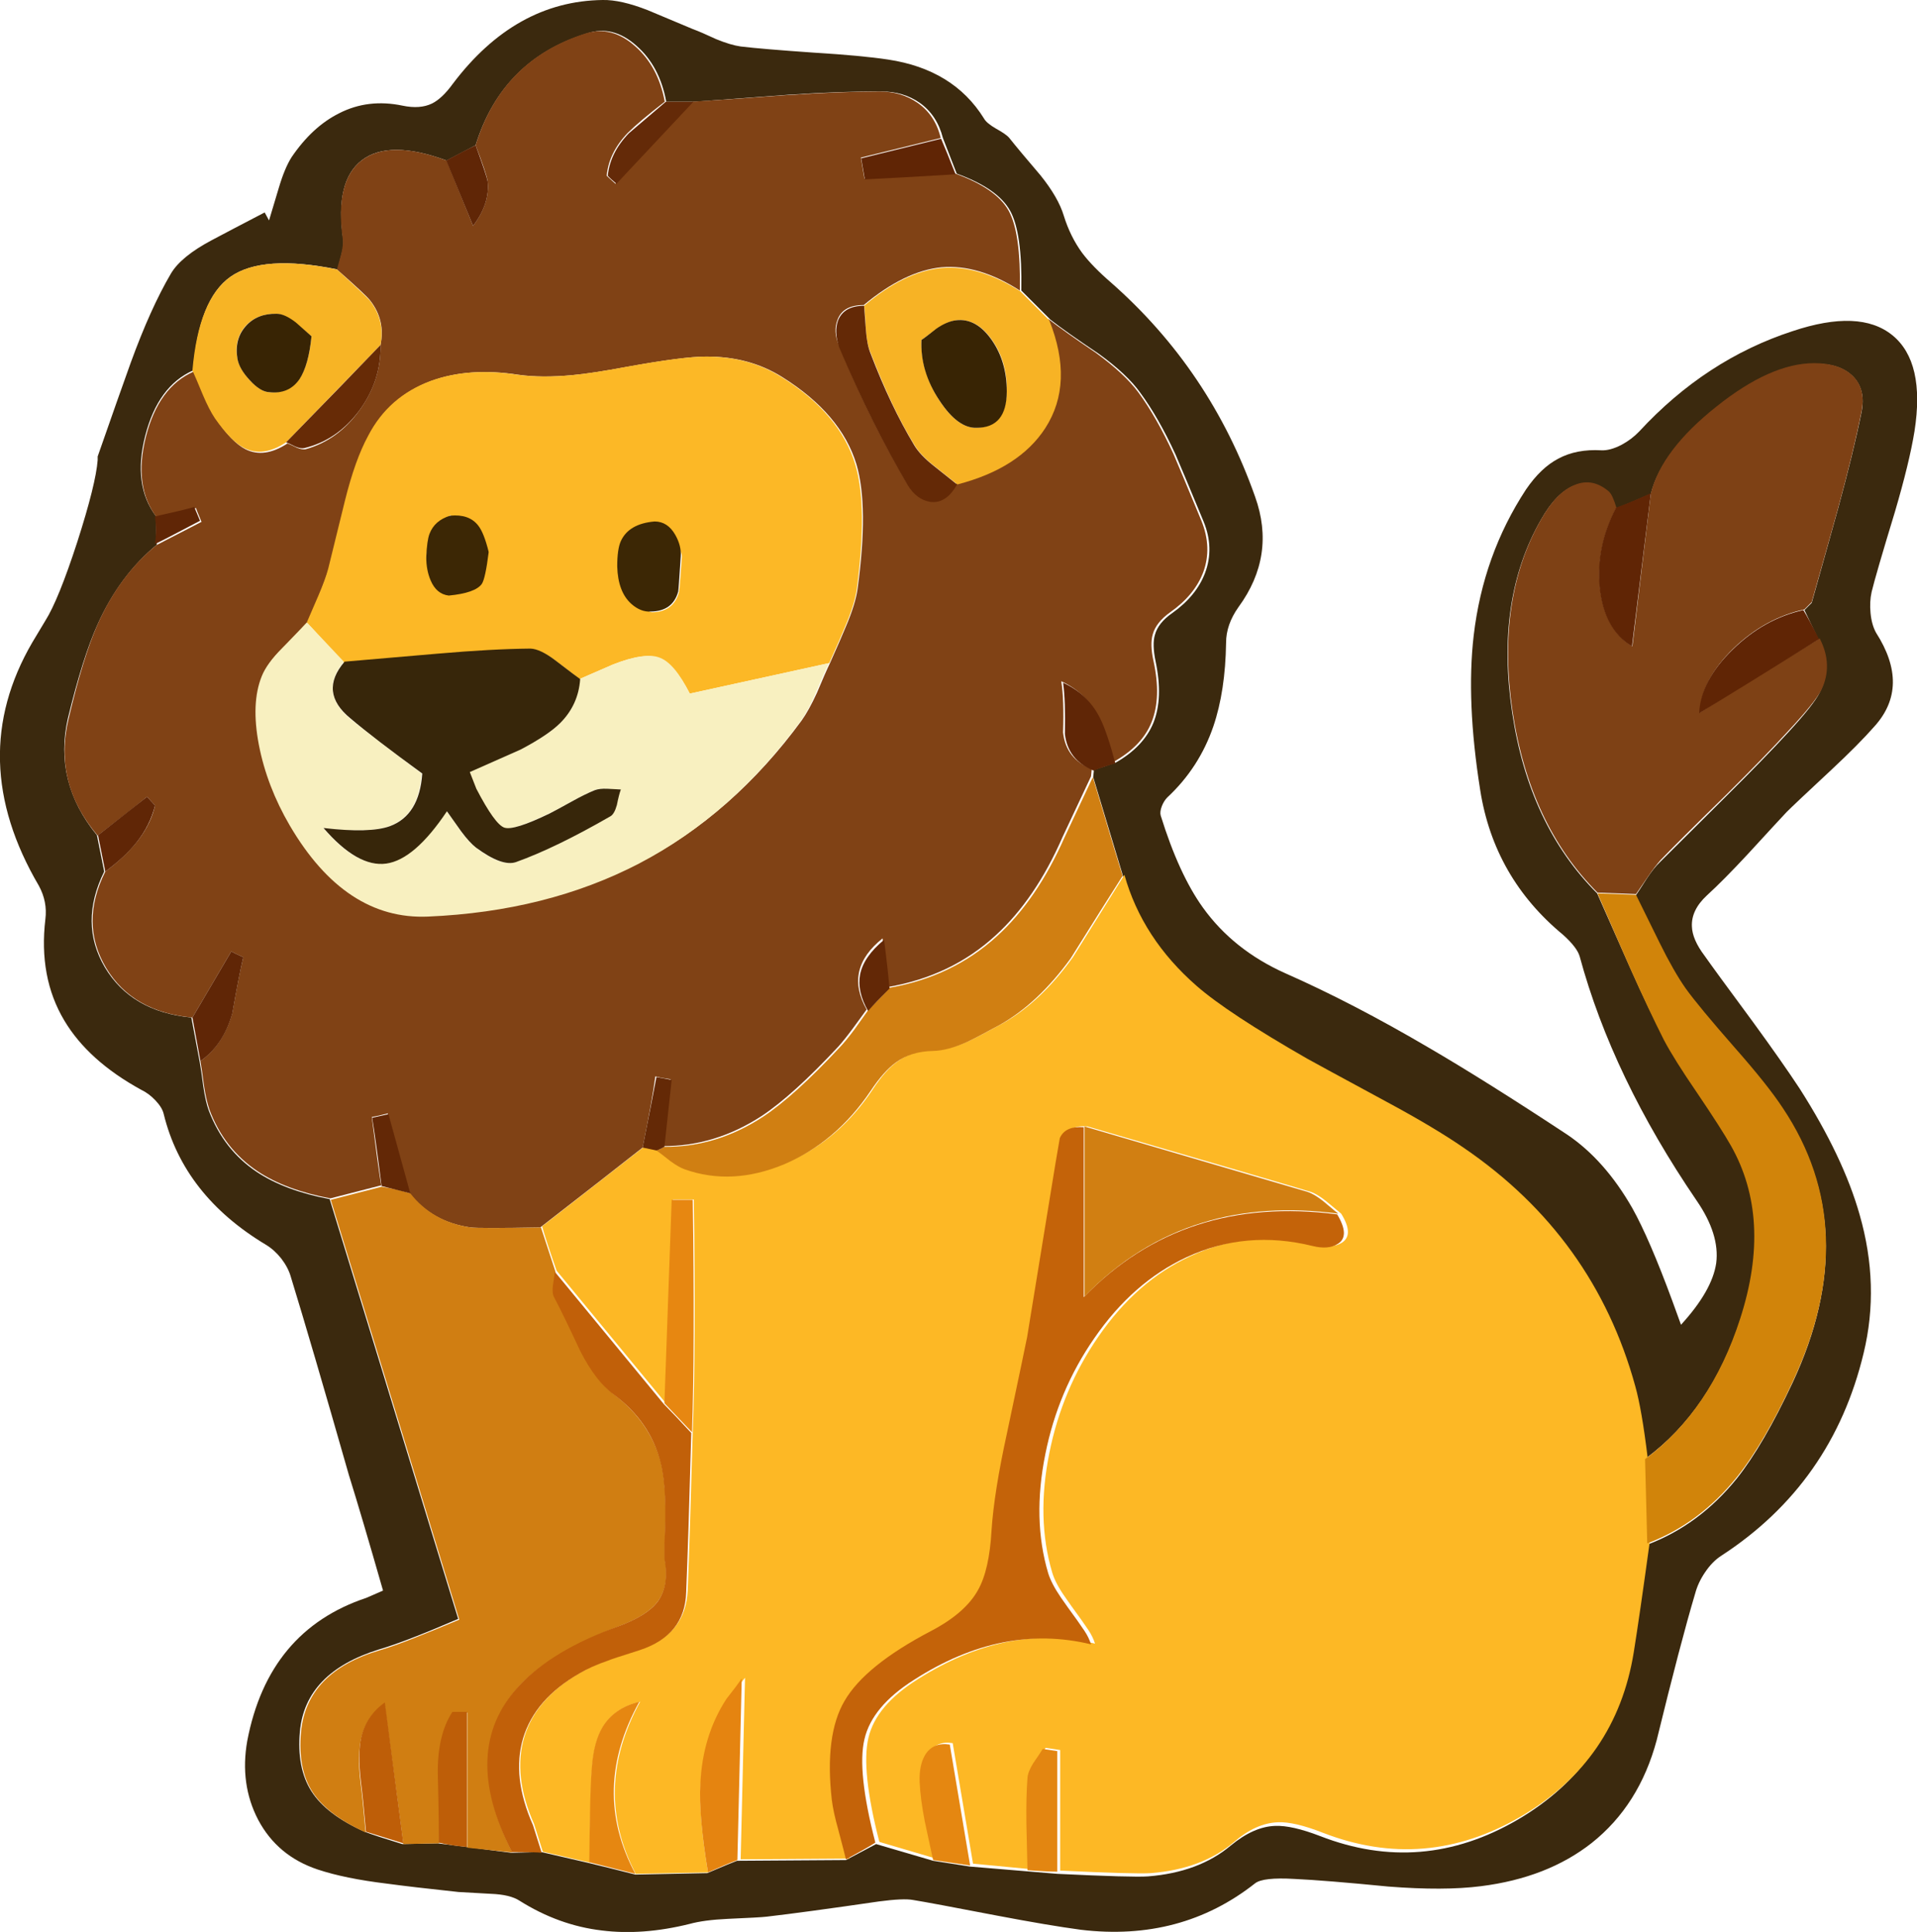 <svg xmlns="http://www.w3.org/2000/svg" xmlns:xlink="http://www.w3.org/1999/xlink" width="264" height="266" preserveAspectRatio="none"><defs><path id="a" fill="#3B290E" d="M260.6 46.15q-4.5-3.65-13.75-.55-11.95 3.9-21.1 13.8-1.05 1.1-2.45 1.85-1.55.8-2.75.75-3.45-.2-5.95 1.15-2.4 1.25-4.45 4.25-5.9 9-7.2 20.1-1.05 9.05.9 21.3 1.9 12.05 11.4 19.9 1.95 1.75 2.3 3 4.5 16.6 16.1 33.6 3.2 4.65 2.7 8.6-.55 3.8-4.85 8.5l-1.2-3.3q-3.15-8.55-5.5-12.75-3.8-6.65-9-10.15-11.15-7.35-18.95-11.9Q186.3 138.1 177 134q-7.15-3.2-11.35-9.05-3.3-4.6-5.8-12.65-.15-.5.15-1.3.3-.75.75-1.2 4.4-4.1 6.35-9.8 1.65-4.85 1.75-11.5 0-2.5 1.7-4.9 5.2-7.1 2.3-15.2Q166.7 50.95 153 38.9q-2.55-2.2-3.95-4.05-1.65-2.25-2.55-5.15-.75-2.5-3.2-5.55-2.95-3.45-4.3-5.15-.4-.5-1.85-1.3-1.3-.75-1.65-1.4-4.2-6.75-13.2-8.1-3.65-.55-10.2-.95-7.2-.5-10.1-.85-1.4-.2-3.35-1-2.15-1-3.25-1.4-4.15-1.75-6.2-2.6Q85.5-.05 83 0 70.95.15 62.35 11.55q-1.45 2-2.85 2.7-1.65.8-4.05.3-4.75-1-8.75 1.05-3.7 1.85-6.55 6.05-.95 1.5-1.75 4.2l-1.35 4.5-.6-1.1q-4.9 2.55-7.25 3.8-4.25 2.25-5.65 4.6-2.8 4.75-5.55 12.3-1.55 4.3-4.55 12.9v.5q-.25 3.3-2.8 11.25-2.6 8-4.4 10.85l-1.8 3q-9.35 16.05.9 33.5 1.2 2.2.9 4.6-.95 8 2.6 13.95 3.3 5.55 10.6 9.55 1.05.5 1.95 1.45.95 1 1.15 1.9 2.75 11.2 14.1 18 1.15.7 2.1 1.9.95 1.25 1.3 2.5 2.8 9.1 8 27.3 1.75 5.6 4.7 15.9l-2.3 1q-13.5 4.5-16.4 19.7-1.05 5.95 1.5 10.85 2.65 5 8.2 6.85 3.75 1.25 9.55 1.95 3.3.45 9.85 1.15l4.45.25q2.65.1 3.95.95 5.4 3.4 11.35 4.1 5.6.7 12.05-.9 2-.55 5.25-.7 4.55-.2 5.35-.3 5.2-.6 15.5-2.1 3.4-.45 4.7-.2 2.2.35 11.55 2.15 7.1 1.35 11.55 1.95 13.8 1.65 24-6.4 1.1-.85 5.4-.6 4.3.2 12.95 1.05 7.65.6 12.75-.05 9.15-1.15 15.25-5.95 6.55-5.2 8.95-14.15 3.3-13.5 5.3-20.2.4-1.5 1.35-2.9 1-1.5 2.25-2.3 15.3-9.95 19.6-27.9 2.25-9.3-.55-19.05-2.25-7.95-8.25-17.35-2.4-3.65-6.45-9.2-5.5-7.45-6.65-9.1-1.7-2.25-1.75-4.05-.1-2.25 2.05-4.25 2.3-2.1 5.6-5.65 4.5-4.9 5.4-5.85 1.1-1.1 6.15-5.8 3.8-3.55 5.95-6 4.95-5.5.2-12.9-.6-1.1-.75-2.7-.15-1.55.15-2.9.55-2.3 3.2-11 2-6.8 2.7-11.1 1.5-9.55-3.05-13.25m-4.25 10.65q-1.1 5.45-3.2 13.15-1.2 4.35-3.65 13.05l-1 1 2 4.2q1.85 3.7.1 7.15-.8 1.65-4.3 5.45-3.3 3.6-8.75 9-7.95 7.9-8.95 8.9-.85.8-1.8 2.25-1.05 1.65-1.6 2.45 1.1 2.15 3.25 6.6 1.9 3.9 3.65 6.3 1.85 2.55 6.8 8.2 4.5 5.15 6.6 8.3 11.15 16.5 1.4 37.5-4.05 8.65-7.7 13.25-5.2 6.45-12.4 9.15-1.55 10.95-2.2 15.2-2.45 14.95-15.6 22.65-13.2 7.7-27.2 2.25-3.9-1.5-6.2-1.4-2.95.1-6.1 2.7-4.4 3.7-11.4 4.25-2.1.15-12.5-.35l-12-1-5.1-.8-7.85-2.3-4.15 2.2-15 .1q-.7.25-4.1 1.7l-9.9.2q-4.35-1.1-6.45-1.6l-6.5-1.5-4.15.1-10.1-1.3-4.9.1q-3.75-1.15-5.2-1.7-5.25-2.35-7.3-5.55t-1.6-8.25q.75-8.15 10.9-11.3 3.6-1.05 10.9-4.2l-17.7-57.8q-6.15-1.15-10.05-3.75-4.55-3.05-6.6-8.45-.45-1.25-.75-3.3-.3-2.3-.5-3.4l-1.15-6.1q-8.25-.8-11.9-6.9-3.6-6.1-.1-13.2l-1-5q-6-7.35-4-16.1 2.05-8.45 4.1-12.95Q16.5 79.2 21.6 75q-.1-1.3-.1-3.9Q18.25 66.8 20 60q1.75-6.85 6.6-9 .75-9.8 5.15-12.9 4.45-3.1 14.75-1l.55-2.15q.35-1.25.2-2.05-1.15-8 2.6-10.85t11.65.05l4-2.1Q69.15 8.2 80.85 4.6q3.55-1.2 6.8 1.7 3.2 2.8 4.1 7.7h3.9q4.3-.3 12.9-.95 7.5-.5 12.9-.45 2.95 0 5.2 1.55 2.4 1.7 3.2 4.85l1.9 4.9q5.65 2.05 7.35 5.1t1.55 11l4 4q2.1 1.65 6.65 4.7 3.95 2.85 5.75 5.4 2.5 3.4 4.85 8.5.85 1.95 3.85 9.2 1.5 3.65.2 7.1-1.2 3.15-4.5 5.5-1.95 1.35-2.4 3-.4 1.3.1 3.7 1.05 5-.3 8.4-1.35 3.3-5.2 5.5l-3 1-.1 1 4.1 13.6q2.4 8.75 9.95 15.3 4.25 3.7 15.15 10 1.8 1.05 10.95 6 6.7 3.6 10.65 6.3 17.95 12.25 23.6 32.8.55 2 1 4.85.25 1.65.7 4.95 9-6.65 13.1-19.3 4.45-13.75-1.3-23.9-1.3-2.35-4.65-7.2-3.15-4.6-4.55-7.3-2.1-3.9-4.8-9.95l-4.5-10.15q-9.4-9.4-11.7-24.9-2.35-15.6 4-26.6 2.1-3.7 4.6-4.65 2.45-1 4.7.95.35.3.6 1.05.15.4.4 1.15 1.6-.6 4.8-2 1.5-5.9 9-11.85t13.5-6.05q3.4-.1 5.25 1.65 1.9 1.85 1.25 5.05"/><path id="b" fill="#FDB825" d="M180 145.75q-10.9-6.25-15.2-10-7.5-6.55-9.95-15.3-2.35 3.75-7.1 11.35-4.45 6.2-9.75 9.15-3.3 1.8-4.5 2.35-2.65 1.2-4.7 1.25-3.1.05-5.2 1.6-1.65 1.15-3.45 3.9-4.7 7.05-11.9 10.05-7.15 3-13.7.75-.85-.3-1.95-1.15-1.9-1.4-1.95-1.45l-1.9-.4-14.1 11q.6 2.1 2 6.1l15 18.2 1-28h2.9q.3 20.35-.15 32-.4 14.6-.7 21.9-.3 5.95-6.4 8-3.9 1.25-4.25 1.4-2.4.85-4.05 1.8-6.15 3.5-7.8 8.9-1.6 5.35 1.35 12 .1.3 1.2 3.8l6.5 1.5q0-8.75.3-13.05.25-3.6 1.5-5.65 1.6-2.6 5.1-3.45-6.65 12.15-.6 23.7l9.95-.2q-1.3-7.8-1-12.2.4-6.7 4-11.8.4-.7 2.1-2.8l-.6 25 15-.1q-.75-2.7-1.1-4.05-.6-2.4-.8-4.15-1.05-8.9 1.65-13.6 2.8-4.85 11.95-9.6 4.75-2.5 6.55-5.7 1.55-2.8 1.85-8.2.3-5.3 2.05-13.3 2.7-12.5 2.85-13.3.2-1.1 3.9-23.9.55-3.4.65-3.55.75-1.7 3.25-1.45 26.1 7.6 30.7 9 .9.3 2.15 1.3l2.05 1.7q1.8 2.9.1 4-1.3.8-3.5.3-9.15-2.3-17.35 1.55-7.4 3.4-12.7 11.1-5 7.25-6.75 16.05-1.8 8.95.4 16.4.45 1.5 1.75 3.35.75 1.1 2.25 3.15.3.45 1 1.45.6.9.9 1.85-12.1-2.9-24.4 4.9-5.75 3.6-6.8 8.05t1.5 14.35l7.8 2.3q0-.15-1.1-5.35-.65-3.2-.7-5.35-.1-2.4.8-3.85 1.1-1.7 3.3-1.35l2.8 16.6 7.9.75q-.05-4.2-.05-6.35-.05-3.85.05-6.35.05-.85.85-2.05.9-1.3 1.25-1.95l2 .3v16.6q10.4.5 12.5.35 7-.55 11.4-4.25 3.05-2.65 6.1-2.75 2.25-.1 6.2 1.45 14.05 5.45 27.25-2.25 13.15-7.7 15.55-22.65.8-5 2.2-15.2l-.3-11.6q-.8-6.6-1.7-9.8-5.65-20.55-23.6-32.8-4.05-2.8-10.65-6.35-10.35-5.6-10.95-5.95"/><path id="c" fill="#804215" d="M165.7 78.8q1.25-3.4-.25-7.1-3-7.25-3.85-9.2-2.35-5.1-4.85-8.5-1.9-2.55-5.8-5.4-4.5-3.05-6.6-4.7 3.5 8.7-.5 14.85-3.55 5.5-12.1 7.75-1.5 2.7-3.7 2.4-1.85-.3-3.1-2.3-5.1-8.6-9.4-19-.85-1.95-.2-3.6.75-2 3.6-2 5.65-4.7 10.7-5.2 5.1-.45 10.8 3.2.15-7.95-1.55-11t-7.35-5.1q-8.3.5-12.5.7l-.5-2.9 11-2.7q-.75-3.15-3.2-4.85-2.25-1.55-5.2-1.55-5.25 0-12.9.5-8.6.65-12.9.9l-10.6 11.3q-.15-.15-1.2-1.1.3-3.2 2.9-5.9 1.55-1.55 5.1-4.3-.9-4.85-4.1-7.65-3.2-2.85-6.8-1.75Q69.1 8.25 65.5 20q1.5 3.9 1.65 4.95.35 3-2 6.15l-3.65-9q-7.85-2.9-11.65-.05Q46.1 24.9 47.2 32.9q.1.8-.2 2.05-.2.75-.6 2.15 4 3.5 4.6 4.3 2.1 2.7 1.4 6.1.1 4.85-2.9 9-2.95 4.1-7.4 5.35-.45.1-1.2-.2-.9-.45-1.3-.6-3.2 2.1-5.8.8-1.85-.95-4-4.1-.85-1.2-1.7-3.2-.9-2.3-1.4-3.4-4.85 2.1-6.6 8.95-1.75 6.9 1.5 11.15 1.6-.45 5.4-1.3.05.25.75 1.9-1 .5-6.2 3.2-5.1 4.15-8.1 10.9-2 4.5-4 13-2.15 8.85 4 16.1 4.55-3.5 6.8-5.35l1.1 1.2q-1.05 4.8-6.85 9.1-3.55 7.1.1 13.25 3.65 6.1 11.9 6.85l5.35-9.1q.55.3 1.65.8-.6 2.5-1.5 7.65-1.2 4.35-4.4 6.65.2 1.15.5 3.45.3 1.95.75 3.25 2 5.35 6.6 8.45 3.9 2.6 10.05 3.75l7-1.8q-.45-2.7-1.3-9.4.9-.15 2.2-.5l3 11q3.1 3.95 8.4 4.7 1.15.15 9.6 0 9.4-7.3 14.1-11 1.3-6.4 1.75-9.8.7.2 2.1.4l-1.1 9.2q7.2.05 13.65-4.15 4.3-2.85 10.55-9.55.85-.95 2-2.5l1.9-2.6q-3.15-5.55 2.2-9.8l.7 6.7q8.75-1.5 14.85-7.1 5.5-5 9.25-13.6 2.6-5.5 3.9-8.3l.1-1q-3.55-1.4-3.95-5.05.15-4.6-.25-7.05 3.5 1.6 5.15 5.05.95 1.95 2.05 6.05 3.95-2.2 5.25-5.5 1.35-3.4.25-8.4-.5-2.3-.1-3.65.45-1.65 2.4-3.05 3.35-2.35 4.55-5.5m-51.4 12.5q-.65 1.35-1.8 4.1-1.1 2.4-2.1 3.8-9.45 12.9-22.25 19.55-12.65 6.6-29.05 7.35-11.4.5-19.05-12.55-3.15-5.4-4.25-11.1-1.1-5.75.4-9.45.65-1.7 2.75-3.8 2.4-2.3 3.45-3.5 2.1-4.9 2.9-7.4.25-.8 2.4-9.35 1.4-5.65 3.1-8.95 2.8-5.4 8.6-7.55 5.2-1.9 12-.85 3.2.45 7.45.05 2.75-.25 7.55-1.15 7.75-1.4 10.8-1.4 5.95-.05 10.5 2.8 8.15 5.1 10.25 12.05 1.7 5.75.15 17.15-.3 2.1-1.6 5.15-.7 1.7-2.2 5.05"/><path id="d" fill="#D07E12" d="M56.5 164.3q-1.95-.6-3.95-.9l-7 1.8 17.7 57.8q-3.7 1.55-5.5 2.25-3.2 1.3-5.4 1.95-10.15 3-10.9 11.3-.45 5.1 1.6 8.25t7.3 5.55q-.4-4.6-.7-6.9-.45-3.75.1-6.1.75-3.05 3.2-4.75 2.35 17.35 2.6 19.35l4.9-.1q.15-1.1-.05-9.15-.15-5.55 1.95-8.85h2v18.6l6.2.65q-7.1-14 .9-22.85 4.35-4.7 13.8-8.3 3.85-1.45 5.3-3.35 1.7-2.25 1-5.95v-2q.4-7.35-.5-11.1-1.45-5.65-6.5-9.5-2.4-1.85-4.6-6.1-2.3-5-3.55-7.3-.3-.55-.15-1.65.2-1.25.25-1.85-1.35-4.1-2-6.1-8.5.15-9.65 0-5.25-.75-8.35-4.7"/><path id="e" fill="#7E4115" d="M250.8 95.05q1.7-3.45-.2-7.15-10.8 6.6-16.5 10.2.2-4.5 4.6-8.8 4.35-4.2 9.8-5.4l1-1q2.45-8.65 3.65-13 2.1-7.7 3.2-13.2.65-3.2-1.25-5-1.8-1.7-5.25-1.7-6 0-13.5 6-7.5 5.95-9 11.9L224.8 89q-3.85-2.35-4.45-8.1-.55-5.65 2.25-11-.5-1.7-1-2.2-2.25-1.95-4.7-.95-2.5.95-4.6 4.65-6.3 10.95-4 26.55 2.35 15.6 11.7 24.95l5.3.2 1.65-2.4q.95-1.4 1.75-2.3 2.1-2.2 8.9-8.85 5.6-5.55 8.8-9.05 3.5-3.75 4.4-5.45"/><path id="f" fill="#C46309" d="M163.4 173.1q8.2-3.8 17.35-1.55 2.2.55 3.5-.3 1.7-1.05-.1-4.05-21.2-2.75-34.9 11.4v-23.4q-2.55-.2-3.3 1.5l-.6 3.5q-1.3 7.9-3.9 23.9-.2 1.05-2.8 13.35-1.75 8-2.1 13.25-.3 5.45-1.85 8.2-1.75 3.2-6.55 5.7-9.05 4.75-11.85 9.6-2.75 4.7-1.75 13.6.2 1.65.9 4.15.9 3.4 1.05 4.05 2.8-1.5 4.05-2.3-2.55-9.85-1.5-14.25 1.05-4.5 6.8-8.15 12.2-7.85 24.4-4.9-.3-.95-.9-1.85-.65-.95-1-1.45-1.5-2.05-2.25-3.15-1.3-1.9-1.75-3.35-2.2-7.4-.4-16.35 1.75-8.8 6.75-16 5.3-7.7 12.7-11.15"/><path id="g" fill="#D1840A" d="M220 123q1.5 3.4 4.45 10.2 2.6 5.85 4.7 10 1.4 2.65 4.55 7.25 3.35 4.95 4.65 7.25 5.75 10.1 1.3 23.85-4.05 12.6-13.1 19.35l.3 11.6q7.2-2.7 12.4-9.2 3.75-4.7 7.7-13.2 9.7-20.85-1.4-37.5-2.1-3.2-6.6-8.3-5-5.7-6.8-8.2-1.65-2.35-3.6-6.3-3.1-6.3-3.25-6.6z"/><path id="h" fill="#D07F12" d="M150.5 107q-1.3 2.8-3.9 8.3-3.8 8.6-9.3 13.6-6.15 5.6-14.8 7.1-.95 1.1-2.95 3.1l-1.85 2.6q-1.15 1.55-2.05 2.5-6.25 6.7-10.55 9.55-6.4 4.2-13.6 4.15-.7.4-1.1.5.65.45 1.9 1.45 1.15.85 2 1.15 6.5 2.3 13.7-.7 7.15-3.05 11.9-10.1 1.8-2.7 3.45-3.9 2.1-1.55 5.15-1.6 2.05-.05 4.7-1.25 1.2-.55 4.5-2.35 5.25-2.95 9.75-9.15 4.75-7.6 7.15-11.35-.3-.9-4.1-13.6"/><path id="i" fill="#F7B325" d="m144.5 44.1-4-4q-5.75-3.65-10.85-3.2-5.1.5-10.65 5.2.15 1.1.25 3.4.15 2 .7 3.2 2.95 7.65 6 12.6.8 1.35 2.7 2.85 1.05.85 3.2 2.55 8.5-2.2 12.1-7.75 4-6.2.55-14.85m-17.6 2.7q.55-.35 2.1-1.55 1.5-1 2.65-1.15 2.85-.35 5 2.75 2.1 3 2 7.05-.1 4.85-4.15 5-2.6.1-5.15-3.8-2.6-4-2.45-8.3"/><path id="j" fill="#C16009" d="M76.4 175.1q0 .2-.25 1.85-.15 1.1.15 1.65 1.25 2.35 3.6 7.4 2.15 4.2 4.6 6 5.1 3.75 6.5 9.5.9 3.6.5 11.1v2q.7 3.7-.95 5.95-1.45 1.9-5.35 3.35-9.2 3.3-13.8 8.3-8.1 8.8-.9 22.8 3.45 0 4.1.1-1.1-3.5-1.2-3.8-2.95-6.65-1.35-12 1.65-5.4 7.75-8.9 1.6-.95 4.05-1.8.15-.1 4.25-1.4 6.25-2.05 6.4-8 .3-7.3.7-21.9-2.5-2.7-3.8-4z"/><path id="k" fill="#F7B425" d="M52.4 47.5q.65-3.35-1.45-6.1-.55-.65-4.55-4.3-10.25-2.1-14.65 1T26.5 51q.5 1.1 1.45 3.4.85 2 1.65 3.2 2.25 3.2 4.05 4.1 2.6 1.3 5.75-.8zm-11.65-3q.8.65 2.15 1.8-.4 4-1.65 5.85Q39.8 54.2 37.1 54q-1.2-.05-2.7-1.65-1.45-1.6-1.7-2.95-.5-2.65 1.1-4.5 1.6-1.75 4.3-1.7 1.1.05 2.65 1.3"/><path id="l" fill="#E58410" d="M102.15 231.1q-.75 1.1-2.1 2.8-3.3 5.05-3.6 11.7-.25 4.4 1.05 12.2 2.45-1.1 4.05-1.7.6-24.6.6-25"/><path id="m" fill="#602505" d="M227.35 67.9q-2.6 1.2-4.8 2-2.8 5.35-2.25 11 .6 5.8 4.45 8.1z"/><path id="n" fill="#E68711" d="M88.05 234.3q-3.45.85-5.05 3.45-1.25 2.05-1.5 5.65-.2 2.6-.25 6.5-.05 2.2-.1 6.5l6.35 1.6q-6.2-11.55.55-23.7"/><path id="o" fill="#602505" d="M250.5 88q-1.35-2.7-2.15-4-5.4 1.2-9.7 5.4-4.45 4.3-4.65 8.8 5.8-3.5 16.5-10.2"/><path id="p" fill="#E58711" d="M130.8 240.2q-2.25-.35-3.35 1.35-.9 1.45-.8 3.85.1 2.25.7 5.35.4 1.8 1.15 5.35l5.1.75z"/><path id="q" fill="#BE5E08" d="M53 234.4q-2.55 1.8-3.25 4.8-.5 2.25-.05 6.1.3 2.3.7 6.9 1.65.5 5.15 1.6z"/><path id="r" fill="#BE5E08" d="M64.3 235.7h-2q-2.15 3.3-2 8.85.2 8.35.1 9.15 1.95.45 3.9.6z"/><path id="s" fill="#E38611" d="m145.6 241.1-2-.3q-.4.65-1.3 1.95-.75 1.2-.8 2.05-.2 2.5-.15 6.35l.15 6.35q2.7.2 4.1.2z"/><path id="t" fill="#602606" d="M150.6 106.1q1.45-.55 3-1-1.1-4.15-2.05-6.1-1.65-3.4-5.15-5 .35 2.45.25 7.05.4 3.6 3.95 5.05"/><path id="u" fill="#602505" d="M131.6 24q-1.3-3.3-2-4.9l-11 2.7.5 2.9q4.2-.2 12.5-.7"/><path id="v" fill="#602606" d="m26.5 140.1 1.1 6q3.2-2.25 4.4-6.6.9-5.15 1.5-7.7-1.1-.5-1.65-.8z"/><path id="w" fill="#642A08" d="M95.5 14h-3.8q-5.05 4.3-5.1 4.35-2.6 2.7-2.9 5.85.35.4 1.2 1.1z"/><path id="x" fill="#602606" d="M65.5 20q-1.45.7-4.05 2.1l3.7 9q2.35-3.1 2-6.15-.1-.65-1.65-4.95"/><path id="y" fill="#602606" d="m13.5 115 1 5q2.7-2 4.25-3.95 1.9-2.35 2.6-5.15l-1.1-1.2q-.3.25-6.75 5.3"/><path id="z" fill="#602606" d="M21.35 71.1q.25 2 0 3.8 1-.45 6.2-3.2l-.8-1.9q-1.55.45-5.4 1.3"/><path id="A" fill="#D17F12" d="M184.3 167.1q-.15-.1-2.05-1.7-1.25-1-2.2-1.3-20.5-6-30.7-9v23.4q7.2-7.4 16.25-10.15 8.4-2.6 18.7-1.25"/><path id="B" fill="#E78711" d="M95.3 197.2q.4-11.75.1-32h-2.9l-1 28z"/><path id="C" fill="#642906" d="m91.5 157.9 1-9.2q-.6-.15-2.1-.4-.6 3.2-1.9 9.7l1.9.4q.4-.1 1.1-.5"/><path id="D" fill="#FCB826" d="M117.8 64q-2.1-7.05-10.2-12.1-4.55-2.85-10.5-2.8-3.05 0-10.8 1.4-4.8.9-7.5 1.15-4.2.4-7.5-.05-6.75-1.05-12 .85-5.8 2.15-8.6 7.55-1.8 3.3-3.2 8.95-.75 3.1-2.3 9.35-.4 1.5-1.35 3.7-.55 1.25-1.6 3.7l5.05 5.5q4.25-.35 12.8-1.1 7.5-.65 12.8-.7 1.4-.05 3.45 1.45 1.15.85 3.45 2.65l4.6-2q4.3-1.7 6.35-.9 2.05.75 4.25 4.9l19.2-4.2q1.5-3.35 2.2-5.05 1.3-3.05 1.6-5.15 1.5-11.45-.2-17.1M92.6 74.35q1.35 1.45 1.3 2.35-.3 4.55-.4 4.85-.75 2.7-3.7 2.75-.8 0-2.15-2.1Q86 79.4 85 78q2.5-3 5.3-6.1.65.8 2.3 2.45m-32.8 4.9q-1.15-1.6-1.1-2.65.05-1.2 1.25-2.9 1.45-1.85 2.05-2.8l5.3 5.1-5.5 5.9q-1.35-1.75-2-2.65"/><path id="E" fill="#F8F0C0" d="M112.35 95.4q1.15-2.75 1.8-4.1L95 95.5q-2.1-4.2-4.15-4.95-2-.8-6.45.95l-4.6 2q-.2 3.6-2.65 6.05-1.7 1.7-5.55 3.65-.35.15-7 3.1.6 1.75.9 2.3 2.55 4.95 3.85 5.4 1.3.4 6.25-2 .9-.4 3.1-1.65 1.95-1.05 3.1-1.55.6-.25 1.75-.2.6.05 1.85.1-.2.65-.5 2.15-.35 1.25-.9 1.55-7.75 4.45-13 6.3-1 .4-2.75-.3-1.4-.65-2.75-1.7-.95-.75-2.05-2.25-1.25-1.85-1.95-2.75-4.5 6.6-8.4 7.15-3.95.6-8.6-4.85 6.35.75 9.1-.25 4.1-1.5 4.45-7.25-7.35-5.5-9.9-7.6-4.25-3.6-.8-7.8l-5.1-5.4q-.2.25-3.4 3.55-2.1 2.1-2.8 3.85-1.5 3.7-.4 9.45 1.1 5.7 4.25 11.1 7.65 13.05 19.05 12.55 16.35-.7 29.05-7.3 12.75-6.65 22.25-19.6 1.05-1.45 2.1-3.9"/><path id="F" fill="#642906" d="M119 42.1q-2.8 0-3.6 2.05-.55 1.55.15 3.65 4.45 10.55 9.45 19 1.25 2 3.1 2.3 2.2.3 3.7-2.4-2.15-1.7-3.2-2.55-1.9-1.5-2.7-2.85-3.25-5.4-6-12.6-.5-1.2-.65-3.2z"/><path id="G" fill="#672B06" d="M40.7 61.5q.75.3 1.2.2 4.55-1.1 7.6-5.2 3-4.1 2.9-9-4.3 4.5-13 13.4.4.15 1.3.6"/><path id="H" fill="#632806" d="m56.5 164.3-3-10.9-2.25.5q.45 2.7 1.3 9.4z"/><path id="I" fill="#632806" d="M122.5 136.1q-.3-3.3-.75-6.7-2.8 2.3-3.3 4.75-.45 2.35 1.1 5.05.95-1.1 2.95-3.1"/><path id="J" fill="#382404" d="M136.6 46.85q-2.15-3.1-4.95-2.75-1.25.15-2.7 1.15-1.5 1.2-2.05 1.55-.2 4.3 2.45 8.3 2.55 3.9 5.15 3.8 4.15 0 4.15-5 0-4.1-2.05-7.05"/><path id="K" fill="#382404" d="M42.9 46.3q-1.35-1.2-2.15-1.9-1.55-1.2-2.65-1.2-2.7-.05-4.25 1.7-1.6 1.8-1.15 4.5.25 1.4 1.7 2.95 1.45 1.6 2.7 1.65 2.7.3 4.15-1.8 1.25-1.9 1.65-5.9"/><path id="L" fill="#37260A" d="M79.9 93.5q-.25-.15-3.45-2.6-2.05-1.55-3.4-1.6-5.3.05-12.8.7-8.55.75-12.8 1.1-3.6 4.2.8 7.8 3.3 2.8 9.9 7.6-.4 5.75-4.45 7.25-2.75 1-9.15.25 4.7 5.45 8.65 4.9 3.9-.55 8.35-7.2.15.2 1.95 2.75 1.15 1.55 2.05 2.25 3.6 2.65 5.5 2 5.45-1.95 13-6.3.55-.3.9-1.55.3-1.5.55-2.15-1.2-.05-1.85-.1-1.1-.05-1.75.2-1.25.5-3.15 1.55-2.25 1.25-3.05 1.65-4.95 2.4-6.25 1.95t-3.85-5.35l-.9-2.3q6.65-2.95 7-3.1 3.8-2 5.45-3.65 2.5-2.5 2.75-6.05"/><path id="M" fill="#3C2705" d="M85 78q.1 3.5 1.95 5.15 1.3 1.15 2.7 1.05 3-.05 3.75-2.75.05-.15.35-4.85.1-1.45-.75-2.95-1.05-1.85-2.85-1.85-3.55.3-4.65 2.7-.5 1.1-.5 3.5"/><path id="N" fill="#3C2705" d="M67.3 76q-.65-2.65-1.45-3.65Q64.6 70.75 62 71q-2.15.65-2.85 2.5-.35.9-.45 3.2 0 1.8.6 3.2.8 1.9 2.5 2.1 3.65-.35 4.55-1.6.5-.75.95-4.4"/></defs><use xlink:href="#a"/><use xlink:href="#b"/><use xlink:href="#c"/><use xlink:href="#d"/><use xlink:href="#e"/><use xlink:href="#f"/><use xlink:href="#g"/><use xlink:href="#h"/><use xlink:href="#i"/><use xlink:href="#j"/><use xlink:href="#k"/><use xlink:href="#l"/><use xlink:href="#m"/><use xlink:href="#n"/><use xlink:href="#o"/><use xlink:href="#p"/><use xlink:href="#q"/><use xlink:href="#r"/><use xlink:href="#s"/><use xlink:href="#t"/><use xlink:href="#u"/><use xlink:href="#v"/><use xlink:href="#w"/><use xlink:href="#x"/><use xlink:href="#y"/><use xlink:href="#z"/><use xlink:href="#A"/><use xlink:href="#B"/><use xlink:href="#C"/><use xlink:href="#D"/><use xlink:href="#E"/><use xlink:href="#F"/><use xlink:href="#G"/><use xlink:href="#H"/><use xlink:href="#I"/><use xlink:href="#J"/><use xlink:href="#K"/><use xlink:href="#L"/><use xlink:href="#M"/><use xlink:href="#N"/></svg>